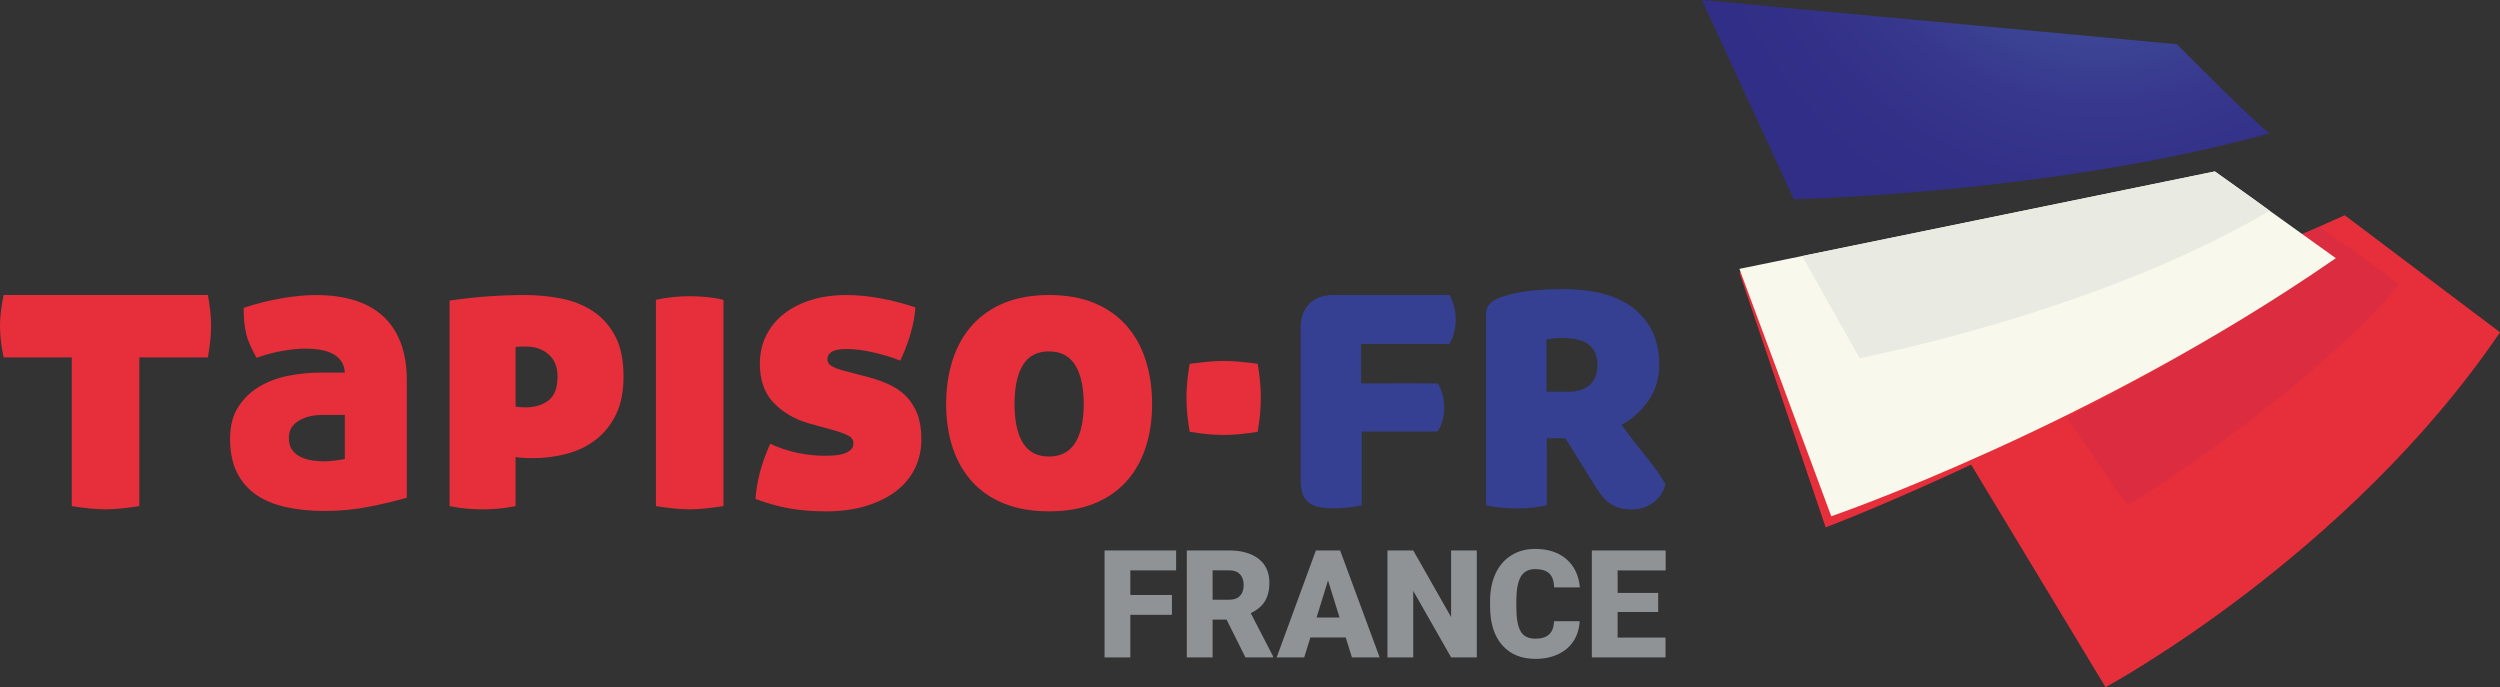 <?xml version="1.0" encoding="utf-8"?>
<!-- Generator: Adobe Illustrator 15.0.0, SVG Export Plug-In . SVG Version: 6.00 Build 0)  -->
<!DOCTYPE svg PUBLIC "-//W3C//DTD SVG 1.1//EN" "http://www.w3.org/Graphics/SVG/1.1/DTD/svg11.dtd">
<svg version="1.1" id="Layer_1" xmlns="http://www.w3.org/2000/svg" xmlns:xlink="http://www.w3.org/1999/xlink" x="0px" y="0px"
	 width="227.192px" height="62.447px" viewBox="0 0 227.192 62.447" enable-background="new 0 0 227.192 62.447"
	 xml:space="preserve">
<rect x="0" y="0" width="227.192" height="62.447" fill="#333333" stroke="none"/>
<g>
	<path fill="#E72F3B" d="M213.078,19.558l-37.475,16.828l15.741,26.062c0,0,21.983-11.837,35.848-32.248
		C225.018,28.559,213.078,19.558,213.078,19.558"/>
	<path fill="#DC2C3F" d="M218.002,25.923c-9.049,10.467-24.662,20.021-24.662,20.021l-10.242-14.841l27.719-10.462
		C210.817,20.641,216.997,24.916,218.002,25.923"/>
	<path fill="#E72F3B" d="M20.909,39.89c0-1.186,0.255-2.167,0.764-2.94c0.509-0.776,1.163-1.395,1.961-1.855
		c0.801-0.459,1.683-0.782,2.653-0.963c0.97-0.181,1.914-0.271,2.834-0.271h2.216c-0.024-0.437-0.146-0.801-0.363-1.091
		c-0.217-0.292-0.497-0.515-0.837-0.672c-0.337-0.156-0.713-0.265-1.126-0.328c-0.412-0.061-0.835-0.09-1.27-0.09
		c-0.583,0-1.26,0.066-2.035,0.2c-0.776,0.132-1.576,0.345-2.398,0.637c-0.218-0.411-0.406-0.788-0.564-1.126
		c-0.157-0.339-0.278-0.684-0.362-1.036c-0.085-0.351-0.146-0.715-0.183-1.089c-0.036-0.377-0.053-0.808-0.053-1.291
		c1.162-0.386,2.319-0.678,3.47-0.872c1.148-0.194,2.185-0.29,3.106-0.29c1.259,0,2.397,0.15,3.415,0.453
		c1.017,0.304,1.883,0.77,2.598,1.399c0.714,0.628,1.266,1.433,1.653,2.415c0.388,0.983,0.581,2.15,0.581,3.508v10.646
		c-0.92,0.267-2.034,0.533-3.342,0.8c-1.31,0.265-2.69,0.4-4.143,0.4c-1.258,0-2.416-0.115-3.47-0.346
		c-1.054-0.23-1.957-0.6-2.707-1.108c-0.751-0.509-1.338-1.181-1.762-2.017C21.122,42.126,20.909,41.101,20.909,39.89
		 M29.484,41.925c0.219,0,0.533-0.024,0.945-0.071c0.411-0.05,0.714-0.098,0.908-0.146V37.71h-2.072
		c-0.847,0-1.561,0.182-2.144,0.544c-0.581,0.364-0.872,0.873-0.872,1.528c0,0.483,0.11,0.864,0.327,1.144
		c0.218,0.278,0.491,0.491,0.818,0.637c0.326,0.145,0.677,0.24,1.053,0.29C28.825,41.9,29.168,41.925,29.484,41.925"/>
	<path fill="#E72F3B" d="M40.857,27.319c1.114-0.168,2.259-0.296,3.435-0.382c1.173-0.085,2.307-0.126,3.396-0.126
		c1.114,0,2.204,0.104,3.271,0.309c1.064,0.205,2.021,0.58,2.871,1.125c0.847,0.548,1.531,1.298,2.054,2.253
		c0.52,0.958,0.781,2.2,0.781,3.727c0,1.38-0.237,2.542-0.709,3.487c-0.473,0.944-1.095,1.708-1.869,2.289
		c-0.778,0.581-1.657,1.001-2.637,1.253c-0.981,0.253-1.979,0.381-2.997,0.381c-0.412,0-0.764-0.012-1.055-0.035
		c-0.291-0.025-0.472-0.048-0.543-0.076v4.471c-0.631,0.121-1.195,0.201-1.69,0.237c-0.497,0.036-0.938,0.056-1.326,0.056
		c-0.412,0-0.854-0.02-1.327-0.056c-0.472-0.036-1.024-0.116-1.654-0.237V27.319z M46.854,36.948
		c0.12,0.024,0.271,0.041,0.454,0.053c0.181,0.012,0.333,0.019,0.455,0.019c0.846,0,1.545-0.211,2.09-0.634
		c0.544-0.425,0.816-1.146,0.816-2.163c0-0.874-0.272-1.546-0.816-2.019c-0.545-0.473-1.219-0.709-2.019-0.709h-0.417
		c-0.181,0-0.369,0.014-0.562,0.038V36.948z"/>
	<path fill="#E72F3B" d="M65.747,45.994c-0.63,0.096-1.199,0.169-1.708,0.219c-0.507,0.046-0.97,0.074-1.38,0.074
		c-0.413,0-0.874-0.027-1.381-0.074c-0.509-0.049-1.067-0.123-1.671-0.219V27.246c0.532-0.122,1.059-0.205,1.581-0.254
		c0.521-0.049,1.021-0.073,1.507-0.073c0.46,0,0.956,0.024,1.49,0.073c0.532,0.049,1.054,0.132,1.562,0.254V45.994z"/>
	<path fill="#E72F3B" d="M19.113,28.299c-0.049-0.461-0.122-0.957-0.219-1.489H0.327C0.109,27.876,0,28.807,0,29.606
		c0,0.873,0.109,1.83,0.327,2.871h6.068h0.128v13.517c0.605,0.096,1.162,0.169,1.671,0.219c0.508,0.046,0.968,0.074,1.38,0.074
		c0.413,0,0.872-0.027,1.38-0.074c0.51-0.049,1.079-0.123,1.708-0.219V32.477h0.163h6.068c0.194-1.113,0.291-2.071,0.291-2.871
		C19.185,29.195,19.162,28.758,19.113,28.299"/>
	<path fill="#E72F3B" d="M78.865,34.259c0.725,0.193,1.386,0.429,1.979,0.708c0.595,0.279,1.103,0.637,1.528,1.073
		c0.422,0.434,0.757,0.969,0.998,1.598c0.241,0.631,0.363,1.393,0.363,2.291c0,0.92-0.188,1.78-0.563,2.579
		c-0.377,0.8-0.932,1.489-1.671,2.071c-0.739,0.581-1.649,1.043-2.726,1.38c-1.08,0.339-2.321,0.51-3.725,0.51
		c-1.163,0-2.241-0.086-3.234-0.255c-0.994-0.169-2.047-0.459-3.16-0.871c0.119-1.649,0.568-3.32,1.344-5.014
		c0.775,0.363,1.587,0.635,2.434,0.816c0.85,0.182,1.695,0.273,2.543,0.273c0.293,0,0.594-0.013,0.909-0.039
		c0.314-0.023,0.593-0.078,0.836-0.162c0.243-0.084,0.441-0.199,0.599-0.345c0.16-0.146,0.238-0.34,0.238-0.582
		c0-0.315-0.158-0.553-0.475-0.708c-0.314-0.159-0.678-0.296-1.088-0.419l-2.473-0.689c-1.284-0.364-2.35-0.981-3.197-1.854
		c-0.849-0.87-1.271-2.059-1.271-3.56c0-0.945,0.193-1.804,0.582-2.581c0.386-0.774,0.931-1.436,1.635-1.979
		c0.703-0.544,1.532-0.962,2.488-1.253c0.955-0.291,2.018-0.436,3.181-0.436c0.919,0,1.926,0.096,3.015,0.29
		c1.09,0.196,2.169,0.473,3.233,0.835c-0.047,0.775-0.204,1.605-0.47,2.491c-0.27,0.883-0.571,1.664-0.91,2.344
		c-0.654-0.269-1.441-0.51-2.362-0.729c-0.921-0.217-1.769-0.327-2.542-0.327c-1.141,0-1.709,0.314-1.709,0.946
		c0,0.267,0.135,0.474,0.4,0.618c0.266,0.145,0.568,0.266,0.907,0.362L78.865,34.259z"/>
	<path fill="#E72F3B" d="M85.985,36.729c0-1.478,0.199-2.829,0.6-4.052c0.4-1.223,0.995-2.271,1.779-3.142
		c0.79-0.871,1.764-1.544,2.927-2.017c1.163-0.472,2.509-0.708,4.034-0.708c1.549,0,2.904,0.236,4.07,0.708
		c1.16,0.473,2.135,1.146,2.923,2.017c0.787,0.871,1.382,1.919,1.78,3.142c0.398,1.223,0.602,2.574,0.602,4.052
		c0,1.454-0.203,2.781-0.602,3.979c-0.398,1.199-0.993,2.229-1.78,3.089c-0.788,0.861-1.763,1.521-2.923,1.981
		c-1.166,0.459-2.521,0.69-4.07,0.69c-1.525,0-2.871-0.231-4.034-0.69c-1.163-0.46-2.137-1.12-2.927-1.981
		c-0.784-0.86-1.379-1.89-1.779-3.089C86.184,39.51,85.985,38.183,85.985,36.729 M98.484,36.729c0-1.548-0.259-2.738-0.78-3.561
		c-0.521-0.824-1.314-1.235-2.379-1.235c-1.068,0-1.854,0.411-2.363,1.235c-0.508,0.823-0.764,2.012-0.764,3.561
		c0,1.525,0.256,2.702,0.764,3.524c0.51,0.824,1.295,1.236,2.363,1.236c1.064,0,1.857-0.412,2.379-1.236
		C98.225,39.431,98.484,38.254,98.484,36.729"/>
	<path fill="#E72F3B" d="M200.77,16.594l-42.698,8.174l7.839,23.16c0,0,24.249-9.15,46.361-24.467
		C211.6,22.979,200.77,16.594,200.77,16.594"/>
	<path fill="#E72F3B" d="M111.202,32.804c0.484,0,0.982,0.024,1.492,0.074c0.508,0.048,1.041,0.109,1.597,0.182
		c0.097,0.557,0.17,1.089,0.218,1.599c0.047,0.509,0.071,1.004,0.071,1.489s-0.024,0.98-0.071,1.489
		c-0.048,0.51-0.121,1.044-0.218,1.6c-0.556,0.094-1.089,0.168-1.597,0.217c-0.51,0.046-1.008,0.072-1.492,0.072
		s-0.981-0.026-1.488-0.072c-0.51-0.048-1.043-0.123-1.6-0.217c-0.098-0.556-0.17-1.09-0.219-1.6
		c-0.047-0.509-0.072-1.004-0.072-1.489s0.025-0.98,0.072-1.489c0.049-0.51,0.121-1.042,0.219-1.599
		c0.557-0.072,1.09-0.133,1.6-0.182C110.22,32.828,110.717,32.804,111.202,32.804"/>
	<path fill="#F8F8EC" d="M201.277,15.58l-43.205,8.854l8.347,22.481c0,0,23.741-8.137,45.854-23.453
		C211.6,22.979,201.277,15.58,201.277,15.58"/>
	<path fill="#E9EAE2" d="M163.775,23.269l5.22,9.281c0,0,21.563-4.113,37.264-13.399c-0.984-0.756-4.981-3.572-4.981-3.572
		L163.775,23.269z"/>
	<g>
		<path fill="#909396" d="M106.5,55.873h-3.779v3.872h-2.343v-9.721h6.503v1.809h-4.16v2.237h3.779V55.873z"/>
		<path fill="#909396" d="M111.466,56.306h-1.269v3.438h-2.343v-9.721h3.825c1.152,0,2.054,0.256,2.704,0.767
			c0.649,0.511,0.975,1.234,0.975,2.167c0,0.676-0.137,1.236-0.41,1.681c-0.274,0.444-0.702,0.805-1.285,1.08l2.029,3.925v0.1
			h-2.511L111.466,56.306z M110.198,54.504h1.482c0.445,0,0.78-0.117,1.005-0.352s0.337-0.561,0.337-0.98s-0.113-0.749-0.34-0.987
			c-0.228-0.239-0.562-0.358-1.002-0.358h-1.482V54.504z"/>
		<path fill="#909396" d="M122.295,57.929h-3.211l-0.562,1.816h-2.503l3.564-9.721h2.204l3.592,9.721h-2.518L122.295,57.929z
			 M119.645,56.12h2.09l-1.049-3.372L119.645,56.12z"/>
		<path fill="#909396" d="M134.206,59.745h-2.329l-3.445-6.049v6.049h-2.344v-9.721h2.344l3.438,6.049v-6.049h2.336V59.745z"/>
		<path fill="#909396" d="M143.553,56.453c-0.031,0.677-0.214,1.274-0.548,1.792c-0.334,0.519-0.802,0.92-1.405,1.205
			c-0.604,0.285-1.292,0.427-2.066,0.427c-1.277,0-2.283-0.416-3.018-1.248c-0.734-0.833-1.102-2.007-1.102-3.525v-0.48
			c0-0.953,0.166-1.786,0.497-2.5c0.332-0.714,0.81-1.266,1.433-1.656c0.623-0.389,1.344-0.584,2.163-0.584
			c1.179,0,2.127,0.311,2.844,0.931c0.717,0.621,1.124,1.477,1.222,2.567h-2.337c-0.018-0.592-0.166-1.017-0.447-1.275
			c-0.28-0.258-0.707-0.387-1.281-0.387c-0.583,0-1.011,0.218-1.282,0.654s-0.414,1.133-0.427,2.09v0.688
			c0,1.037,0.13,1.778,0.391,2.223c0.26,0.445,0.708,0.667,1.345,0.667c0.539,0,0.95-0.126,1.235-0.38
			c0.284-0.254,0.436-0.656,0.454-1.208H143.553z"/>
		<path fill="#909396" d="M150.69,55.619h-3.686v2.323h4.353v1.803h-6.696v-9.721h6.71v1.809h-4.366v2.05h3.686V55.619z"/>
	</g>
	<g>
		<defs>
			<path id="SVGID_1_" d="M158.375,8.038l4.641,10.06c0,0,23.168-0.452,43.242-5.98c-1.191-0.783-8.423-8.097-8.423-8.097
				l-33.158-3.087L154.666,0L158.375,8.038z"/>
		</defs>
		<clipPath id="SVGID_2_">
			<use xlink:href="#SVGID_1_"  overflow="visible"/>
		</clipPath>
		
			<radialGradient id="SVGID_3_" cx="-355.131" cy="406.293" r="0.585" gradientTransform="matrix(-31.257 57.984 57.984 31.257 -34467.762 7878.294)" gradientUnits="userSpaceOnUse">
			<stop  offset="0" style="stop-color:#4558A3"/>
			<stop  offset="0.261" style="stop-color:#4558A3"/>
			<stop  offset="0.425" style="stop-color:#3D4797"/>
			<stop  offset="0.626" style="stop-color:#37388D"/>
			<stop  offset="0.813" style="stop-color:#333088"/>
			<stop  offset="0.97" style="stop-color:#312E87"/>
			<stop  offset="1" style="stop-color:#312E87"/>
		</radialGradient>
		<polygon clip-path="url(#SVGID_2_)" fill="url(#SVGID_3_)" points="213.819,4.075 194.643,39.647 147.106,14.022 166.282,-21.55 
					"/>
	</g>
	<path fill="#364093" d="M132.289,28.968c0-0.423-0.058-0.83-0.175-1.222c-0.115-0.391-0.248-0.703-0.395-0.936h-1.365h-4.098
		h-5.104c-0.911,0-1.629,0.264-2.157,0.793c-0.529,0.529-0.794,1.249-0.794,2.158v13.804c0,0.549,0.063,0.994,0.19,1.333
		c0.127,0.339,0.316,0.603,0.57,0.793c0.254,0.19,0.566,0.323,0.937,0.396c0.37,0.074,0.798,0.11,1.286,0.11
		c0.485,0,0.977-0.031,1.475-0.094c0.497-0.064,0.862-0.127,1.096-0.19v-6.696h5.553c0.001,0,0.003,0,0.006,0h1.326
		c0.17-0.233,0.313-0.539,0.429-0.921c0.116-0.38,0.175-0.782,0.175-1.205c0-0.022-0.004-0.041-0.004-0.063
		c0-0.022,0.004-0.041,0.004-0.063c0-0.423-0.059-0.825-0.175-1.206c-0.116-0.38-0.259-0.687-0.429-0.92h-1.326
		c-0.003,0-0.005-0.001-0.006-0.001h-3.051v0.001h-2.566v-3.586h2.566h4.098h1.365c0.146-0.232,0.279-0.544,0.395-0.936
		c0.117-0.392,0.175-0.799,0.175-1.222c0-0.023-0.003-0.041-0.003-0.063S132.289,28.99,132.289,28.968z"/>
	<path fill="#364093" d="M149.615,41.534c-0.741-0.91-1.492-1.883-2.254-2.92c0.931-0.507,1.735-1.226,2.413-2.157
		c0.676-0.931,1.014-2.052,1.014-3.364c0-2.094-0.74-3.754-2.221-4.981c-1.48-1.227-3.68-1.841-6.6-1.841
		c-1.079,0-2.095,0.059-3.047,0.174c-0.952,0.117-1.787,0.302-2.506,0.556c-0.424,0.148-0.757,0.345-1,0.587
		c-0.243,0.244-0.365,0.587-0.365,1.032v12.223v2.722v2.348c0.233,0.063,0.598,0.126,1.095,0.19
		c0.497,0.063,0.989,0.094,1.476,0.094c0.066,0,0.124-0.005,0.188-0.007c0.066,0.002,0.124,0.007,0.192,0.007l0,0l0,0
		c0.486,0,0.979-0.031,1.477-0.094c0.496-0.064,0.861-0.127,1.095-0.19v-5.07h-0.001V39.82h1.682l2.666,4.283
		c0.189,0.318,0.391,0.614,0.604,0.889c0.211,0.275,0.443,0.507,0.697,0.698c0.254,0.19,0.55,0.339,0.889,0.443
		c0.338,0.106,0.74,0.16,1.206,0.16c0.698,0,1.326-0.196,1.888-0.587c0.561-0.391,0.946-0.957,1.158-1.698
		C150.937,43.269,150.354,42.442,149.615,41.534z M144.473,34.981c-0.465,0.413-1.1,0.619-1.903,0.619h-2.031v-4.76
		c0.233-0.042,0.445-0.074,0.636-0.095c0.189-0.021,0.444-0.032,0.762-0.032c1.12,0,1.939,0.206,2.459,0.619
		c0.518,0.412,0.777,1.021,0.777,1.824C145.172,33.959,144.94,34.568,144.473,34.981z"/>
</g>
</svg>
